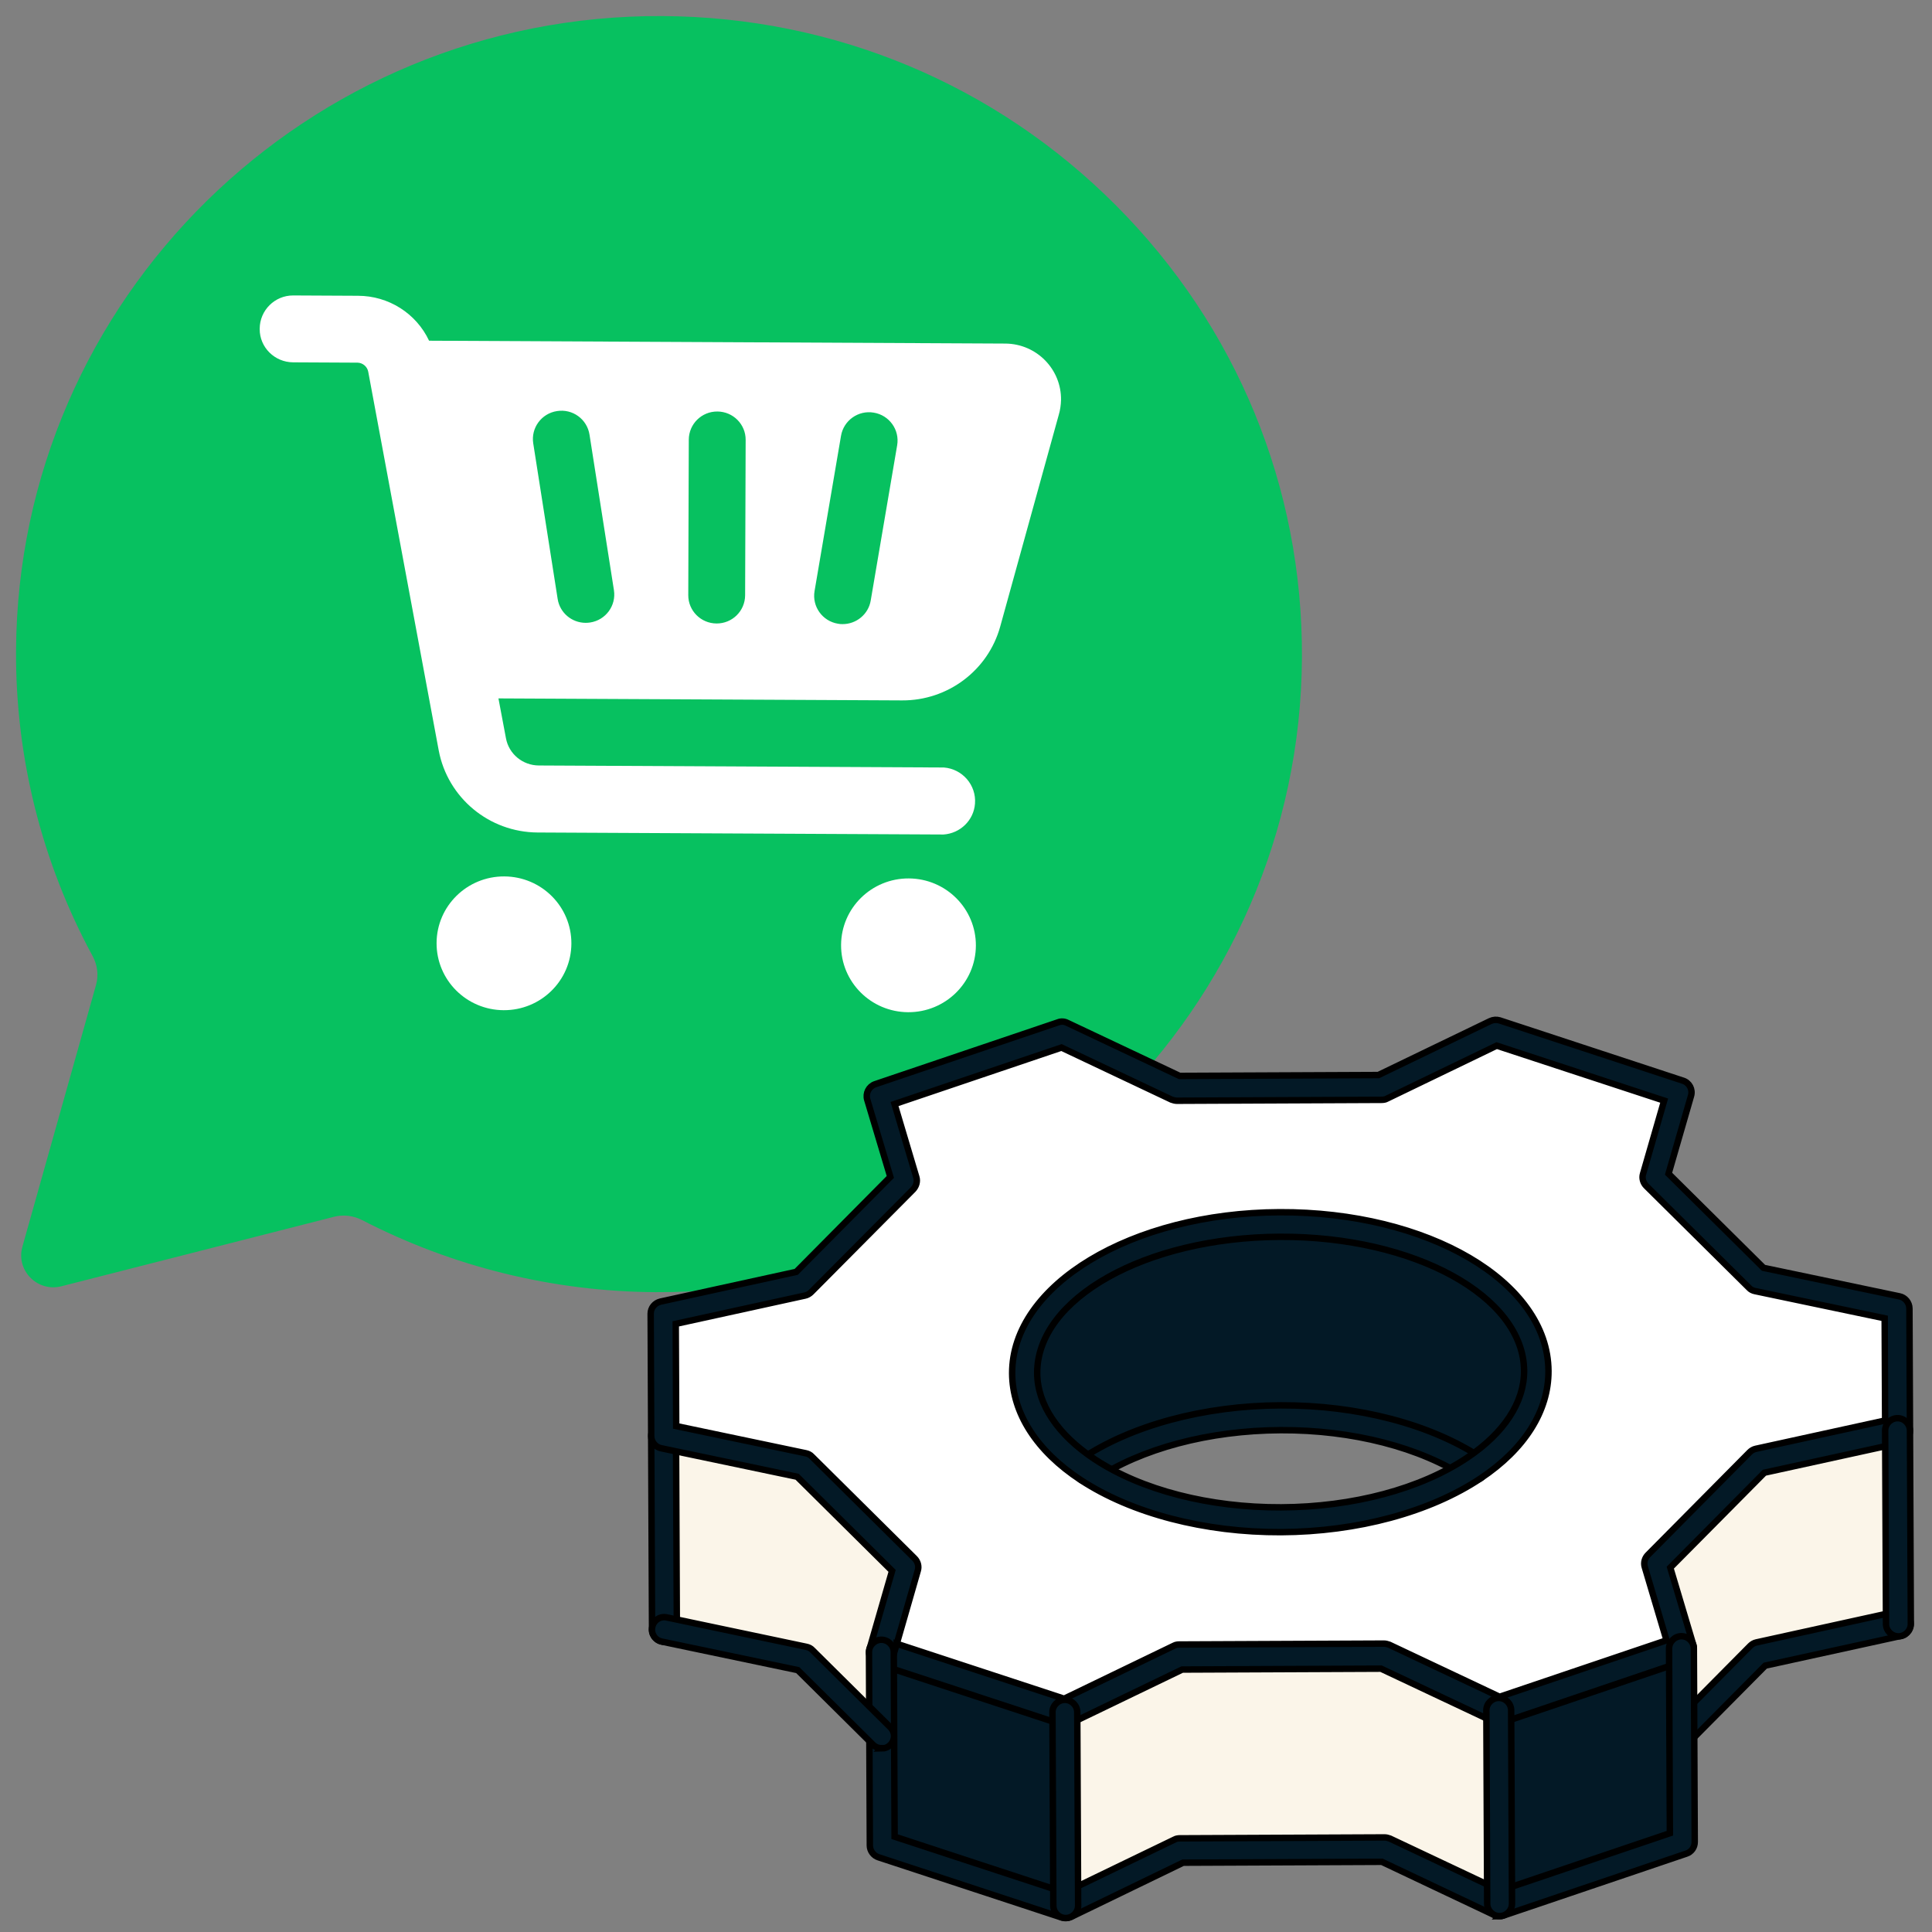 <svg width="150" height="150" viewBox="0 0 150 150" fill="none" xmlns="http://www.w3.org/2000/svg">
<rect x="0" y="0" width="150" height="150" fill="#808080" stroke="none"/>
<path d="M1.739 96.79L7.459 76.457C7.665 75.712 7.563 74.927 7.2 74.247C3.246 66.959 1.195 58.8 1.246 50.509C1.39 23.216 23.889 1.111 51.405 1.247C64.753 1.313 77.266 6.54 86.645 15.949C96.025 25.358 101.148 37.825 101.083 51.051C100.938 78.355 78.43 100.459 50.923 100.323L50.904 100.323C42.944 100.283 35.127 98.351 28.119 94.73C27.446 94.382 26.666 94.283 25.932 94.471L4.77 99.865C2.907 100.343 1.219 98.633 1.739 96.799L1.739 96.79Z" fill="#07C160"/>
<path d="M39.155 68.045C36.264 68.031 33.91 70.343 33.896 73.212C33.882 76.081 36.212 78.416 39.103 78.431C41.995 78.445 44.348 76.133 44.362 73.264C44.377 70.395 42.046 68.059 39.155 68.045Z" fill="white"/>
<path d="M70.508 78.587C73.398 78.601 75.753 76.288 75.767 73.42C75.781 70.552 73.45 68.216 70.56 68.201C67.669 68.187 65.315 70.5 65.301 73.368C65.286 76.236 67.618 78.573 70.508 78.587Z" fill="white"/>
<path d="M78.091 26.675L33.314 26.453C32.313 24.325 30.161 22.966 27.79 22.964L22.768 22.939C21.332 22.932 20.17 24.093 20.163 25.518C20.163 25.518 20.163 25.537 20.163 25.547C20.156 26.972 21.326 28.125 22.762 28.132L27.764 28.157C28.169 28.169 28.514 28.467 28.589 28.859L34.063 58.266C34.758 61.941 37.973 64.616 41.742 64.635L73.257 64.791C74.559 64.701 75.605 63.683 75.698 62.393C75.811 60.959 74.728 59.701 73.283 59.588L41.835 59.432C40.582 59.426 39.507 58.541 39.282 57.316L38.699 54.224L70.041 54.379C73.588 54.397 76.713 52.05 77.655 48.65L82.208 32.185C82.316 31.822 82.366 31.44 82.378 31.067C82.418 28.676 80.491 26.706 78.082 26.675L78.091 26.675ZM45.822 48.33C45.706 48.348 45.581 48.357 45.465 48.357C44.396 48.352 43.465 47.582 43.296 46.5L41.4 34.422C41.213 33.225 42.038 32.101 43.243 31.916C44.459 31.721 45.582 32.549 45.769 33.745L47.666 45.824C47.852 47.02 47.028 48.145 45.822 48.33ZM55.633 48.407C54.409 48.401 53.431 47.411 53.437 46.206L53.477 34.137C53.483 32.923 54.471 31.942 55.695 31.949C56.919 31.955 57.898 32.945 57.892 34.15L57.851 46.218C57.845 47.433 56.857 48.413 55.633 48.407ZM69.657 34.562L67.603 46.621C67.424 47.7 66.476 48.461 65.415 48.456C65.3 48.455 65.184 48.454 65.059 48.425C63.855 48.228 63.042 47.095 63.24 45.901L65.295 33.842C65.494 32.648 66.635 31.831 67.839 32.037C69.043 32.235 69.856 33.367 69.657 34.562Z" fill="white"/>
<path d="M147.326 111.054L147.393 126.084L136.594 128.444L130.595 134.497L130.566 127.98L128.61 121.402L136.528 113.431L147.326 111.054Z" fill="#FBF5E9" stroke="black" stroke-width="0.5" stroke-miterlimit="10"/>
<path d="M147.285 101.577L147.327 111.071L136.511 113.449L128.611 121.42L130.567 127.98L116.363 132.79L107.445 128.573L91.574 128.643L82.694 132.939L68.449 128.255L70.347 121.677L62.376 113.776L51.54 111.494L51.498 102L62.313 99.622L70.231 91.651L68.276 85.091L82.462 80.281L91.362 84.481L107.233 84.411L116.113 80.132L130.358 84.817L128.461 91.394L136.431 99.295L147.267 101.577L147.285 101.577ZM114.441 113.967C117.462 111.957 119.273 109.321 119.26 106.43C119.232 100.106 110.328 95.013 99.344 95.061C88.361 95.11 79.519 100.282 79.547 106.606C79.56 109.496 81.411 112.098 84.433 114.099C88.07 116.501 93.454 118.019 99.445 117.992C105.437 117.966 110.808 116.418 114.441 113.967Z" fill="white" stroke="black" stroke-width="0.5" stroke-miterlimit="10"/>
<path d="M130.595 134.497L130.632 142.993L116.429 147.803L116.363 132.79L130.566 127.98L130.595 134.497Z" fill="#031926" stroke="black" stroke-width="0.5" stroke-miterlimit="10"/>
<path d="M119.277 106.448C119.29 109.338 117.462 111.957 114.458 113.984C110.803 111.583 105.436 110.065 99.427 110.092C93.419 110.118 88.065 111.666 84.45 114.117C81.41 112.133 79.577 109.514 79.564 106.623C79.536 100.299 88.395 95.127 99.361 95.079C110.327 95.031 119.249 100.124 119.277 106.448Z" fill="#031926" stroke="black" stroke-width="0.5" stroke-miterlimit="10"/>
<path d="M116.363 132.79L116.429 147.803L107.511 143.586L91.64 143.656L82.742 147.952L82.676 132.939L91.574 128.643L107.445 128.573L116.363 132.79Z" fill="#FBF5E9" stroke="black" stroke-width="0.5" stroke-miterlimit="10"/>
<path d="M82.676 132.939L82.742 147.952L68.497 143.267L68.431 128.255L82.676 132.939Z" fill="#031926" stroke="black" stroke-width="0.5" stroke-miterlimit="10"/>
<path d="M70.328 121.66L68.431 128.255L68.459 134.771L62.424 128.772L51.588 126.507L51.522 111.477L62.358 113.759L70.328 121.66Z" fill="#FBF5E9" stroke="black" stroke-width="0.5" stroke-miterlimit="10"/>
<path d="M51.592 127.471C51.067 127.473 50.627 127.037 50.624 126.511L50.558 111.499C50.556 110.973 50.992 110.533 51.517 110.531C52.043 110.529 52.483 110.965 52.485 111.49L52.551 126.503C52.554 127.028 52.118 127.468 51.592 127.471Z" fill="#031926" stroke="black" stroke-width="0.5" stroke-miterlimit="10"/>
<path d="M130.599 135.46C130.354 135.461 130.108 135.375 129.915 135.183C129.528 134.799 129.525 134.204 129.909 133.817L135.891 127.782C136.013 127.658 136.188 127.553 136.363 127.517L147.178 125.139C147.703 125.032 148.213 125.362 148.32 125.87C148.428 126.395 148.097 126.904 147.589 127.012L137.054 129.318L131.263 135.16C131.072 135.353 130.827 135.442 130.582 135.443L130.599 135.46Z" fill="#031926" stroke="black" stroke-width="0.5" stroke-miterlimit="10"/>
<path d="M114.444 114.93C114.252 114.931 114.076 114.88 113.918 114.775C110.281 112.374 105.002 111.013 99.432 111.038C93.861 111.062 88.594 112.469 84.979 114.885C84.542 115.185 83.928 115.065 83.646 114.629C83.347 114.192 83.466 113.578 83.903 113.296C87.816 110.669 93.467 109.137 99.423 109.111C105.379 109.084 111.044 110.566 114.98 113.159C115.419 113.455 115.544 114.05 115.248 114.489C115.057 114.77 114.76 114.929 114.444 114.93Z" fill="#031926" stroke="black" stroke-width="0.5" stroke-miterlimit="10"/>
<path d="M116.367 133.754C116.227 133.754 116.087 133.72 115.946 133.668L107.222 129.555L91.788 129.623L83.101 133.813C82.873 133.919 82.611 133.938 82.383 133.869L68.137 129.184C67.646 129.029 67.363 128.505 67.519 127.996L69.261 121.962L61.889 114.654L51.333 112.441C50.895 112.356 50.56 111.954 50.559 111.499L50.517 102.004C50.514 101.549 50.828 101.162 51.283 101.055L61.819 98.748L69.126 91.376L67.331 85.375C67.188 84.885 67.449 84.359 67.938 84.181L82.159 79.371C82.387 79.282 82.65 79.299 82.878 79.421L91.585 83.534L107.018 83.466L115.706 79.275C115.933 79.169 116.196 79.151 116.424 79.22L130.669 83.904C131.161 84.06 131.443 84.584 131.288 85.093L129.545 91.127L136.918 98.434L147.473 100.647C147.912 100.733 148.246 101.134 148.248 101.59L148.29 111.085C148.292 111.54 147.979 111.927 147.524 112.034L136.988 114.34L129.68 121.713L131.476 127.731C131.619 128.221 131.358 128.748 130.868 128.925L116.665 133.735C116.56 133.77 116.455 133.788 116.367 133.789L116.367 133.754ZM69.619 127.619L82.619 131.888L91.15 127.769C91.272 127.698 91.43 127.68 91.57 127.679L107.441 127.609C107.581 127.609 107.721 127.643 107.862 127.695L116.428 131.739L129.39 127.355L127.701 121.669C127.594 121.336 127.697 120.968 127.942 120.722L135.842 112.751C135.964 112.628 136.139 112.522 136.314 112.486L146.36 110.287L146.325 102.352L136.26 100.241C136.085 100.207 135.909 100.12 135.786 99.981L127.815 92.08C127.569 91.836 127.462 91.469 127.566 91.135L129.205 85.452L116.205 81.183L107.674 85.302C107.552 85.373 107.412 85.391 107.254 85.392L91.383 85.462C91.243 85.462 91.103 85.428 90.962 85.376L82.413 81.332L69.452 85.716L71.141 91.385C71.248 91.717 71.144 92.085 70.9 92.349L62.982 100.32C62.86 100.443 62.685 100.549 62.51 100.585L52.465 102.784L52.499 110.719L62.564 112.83C62.74 112.864 62.915 112.951 63.038 113.09L71.009 120.991C71.255 121.235 71.362 121.602 71.258 121.936L69.619 127.636L69.619 127.619Z" fill="#031926" stroke="black" stroke-width="0.5" stroke-miterlimit="10"/>
<path d="M99.467 118.956C93.528 118.982 87.863 117.5 83.91 114.908C80.484 112.663 78.597 109.711 78.583 106.628C78.553 99.778 87.865 94.166 99.339 94.116C110.814 94.065 120.192 99.489 120.223 106.444C120.237 109.544 118.375 112.496 114.969 114.77C111.039 117.398 105.388 118.93 99.449 118.956L99.467 118.956ZM99.365 96.025C88.942 96.071 80.502 100.821 80.528 106.602C80.538 109.036 82.125 111.394 84.989 113.291C88.626 115.693 93.905 117.053 99.476 117.029C105.046 117.004 110.313 115.597 113.929 113.163C116.776 111.259 118.342 108.869 118.331 106.435C118.305 100.654 109.806 95.979 99.383 96.025L99.365 96.025Z" fill="#031926" stroke="black" stroke-width="0.5" stroke-miterlimit="10"/>
<path d="M116.433 148.767C116.293 148.767 116.153 148.733 116.012 148.681L107.288 144.55L91.855 144.618L83.167 148.826C82.939 148.932 82.677 148.951 82.449 148.882L68.203 144.197C67.817 144.076 67.535 143.692 67.534 143.289L67.467 128.276C67.465 127.751 67.901 127.311 68.426 127.309C68.952 127.306 69.392 127.742 69.394 128.268L69.457 142.597L82.668 146.936L91.198 142.817C91.321 142.746 91.478 142.728 91.618 142.727L107.49 142.657C107.63 142.657 107.77 142.691 107.91 142.743L116.477 146.787L129.648 142.332L129.585 128.002C129.583 127.477 130.019 127.037 130.544 127.034C131.07 127.032 131.51 127.468 131.512 127.994L131.578 143.006C131.58 143.427 131.319 143.796 130.917 143.92L116.713 148.73C116.608 148.766 116.503 148.784 116.416 148.784L116.433 148.767Z" fill="#031926" stroke="black" stroke-width="0.5" stroke-miterlimit="10"/>
<path d="M82.747 148.915C82.221 148.918 81.781 148.482 81.779 147.956L81.713 132.943C81.71 132.418 82.146 131.978 82.672 131.976C83.197 131.973 83.637 132.409 83.639 132.935L83.706 147.948C83.708 148.473 83.272 148.913 82.747 148.915Z" fill="#031926" stroke="black" stroke-width="0.5" stroke-miterlimit="10"/>
<path d="M116.433 148.767C115.908 148.769 115.468 148.333 115.465 147.807L115.399 132.795C115.397 132.269 115.833 131.829 116.358 131.827C116.884 131.825 117.324 132.261 117.326 132.786L117.392 147.799C117.395 148.324 116.959 148.764 116.433 148.767Z" fill="#031926" stroke="black" stroke-width="0.5" stroke-miterlimit="10"/>
<path d="M68.464 135.735C68.218 135.736 67.973 135.649 67.779 135.458L61.938 129.667L51.382 127.454C50.856 127.351 50.521 126.827 50.641 126.319C50.744 125.793 51.268 125.458 51.777 125.578L62.613 127.86C62.788 127.894 62.964 127.981 63.087 128.121L69.122 134.103C69.509 134.486 69.512 135.082 69.128 135.469C68.936 135.663 68.691 135.751 68.446 135.752L68.464 135.735Z" fill="#031926" stroke="black" stroke-width="0.5" stroke-miterlimit="10"/>
<path d="M147.397 127.047C146.871 127.05 146.431 126.614 146.429 126.088L146.363 111.076C146.36 110.55 146.796 110.11 147.322 110.108C147.848 110.105 148.287 110.541 148.29 111.067L148.356 126.08C148.358 126.605 147.922 127.045 147.397 127.047Z" fill="#031926" stroke="black" stroke-width="0.5" stroke-miterlimit="10"/>
</svg>

